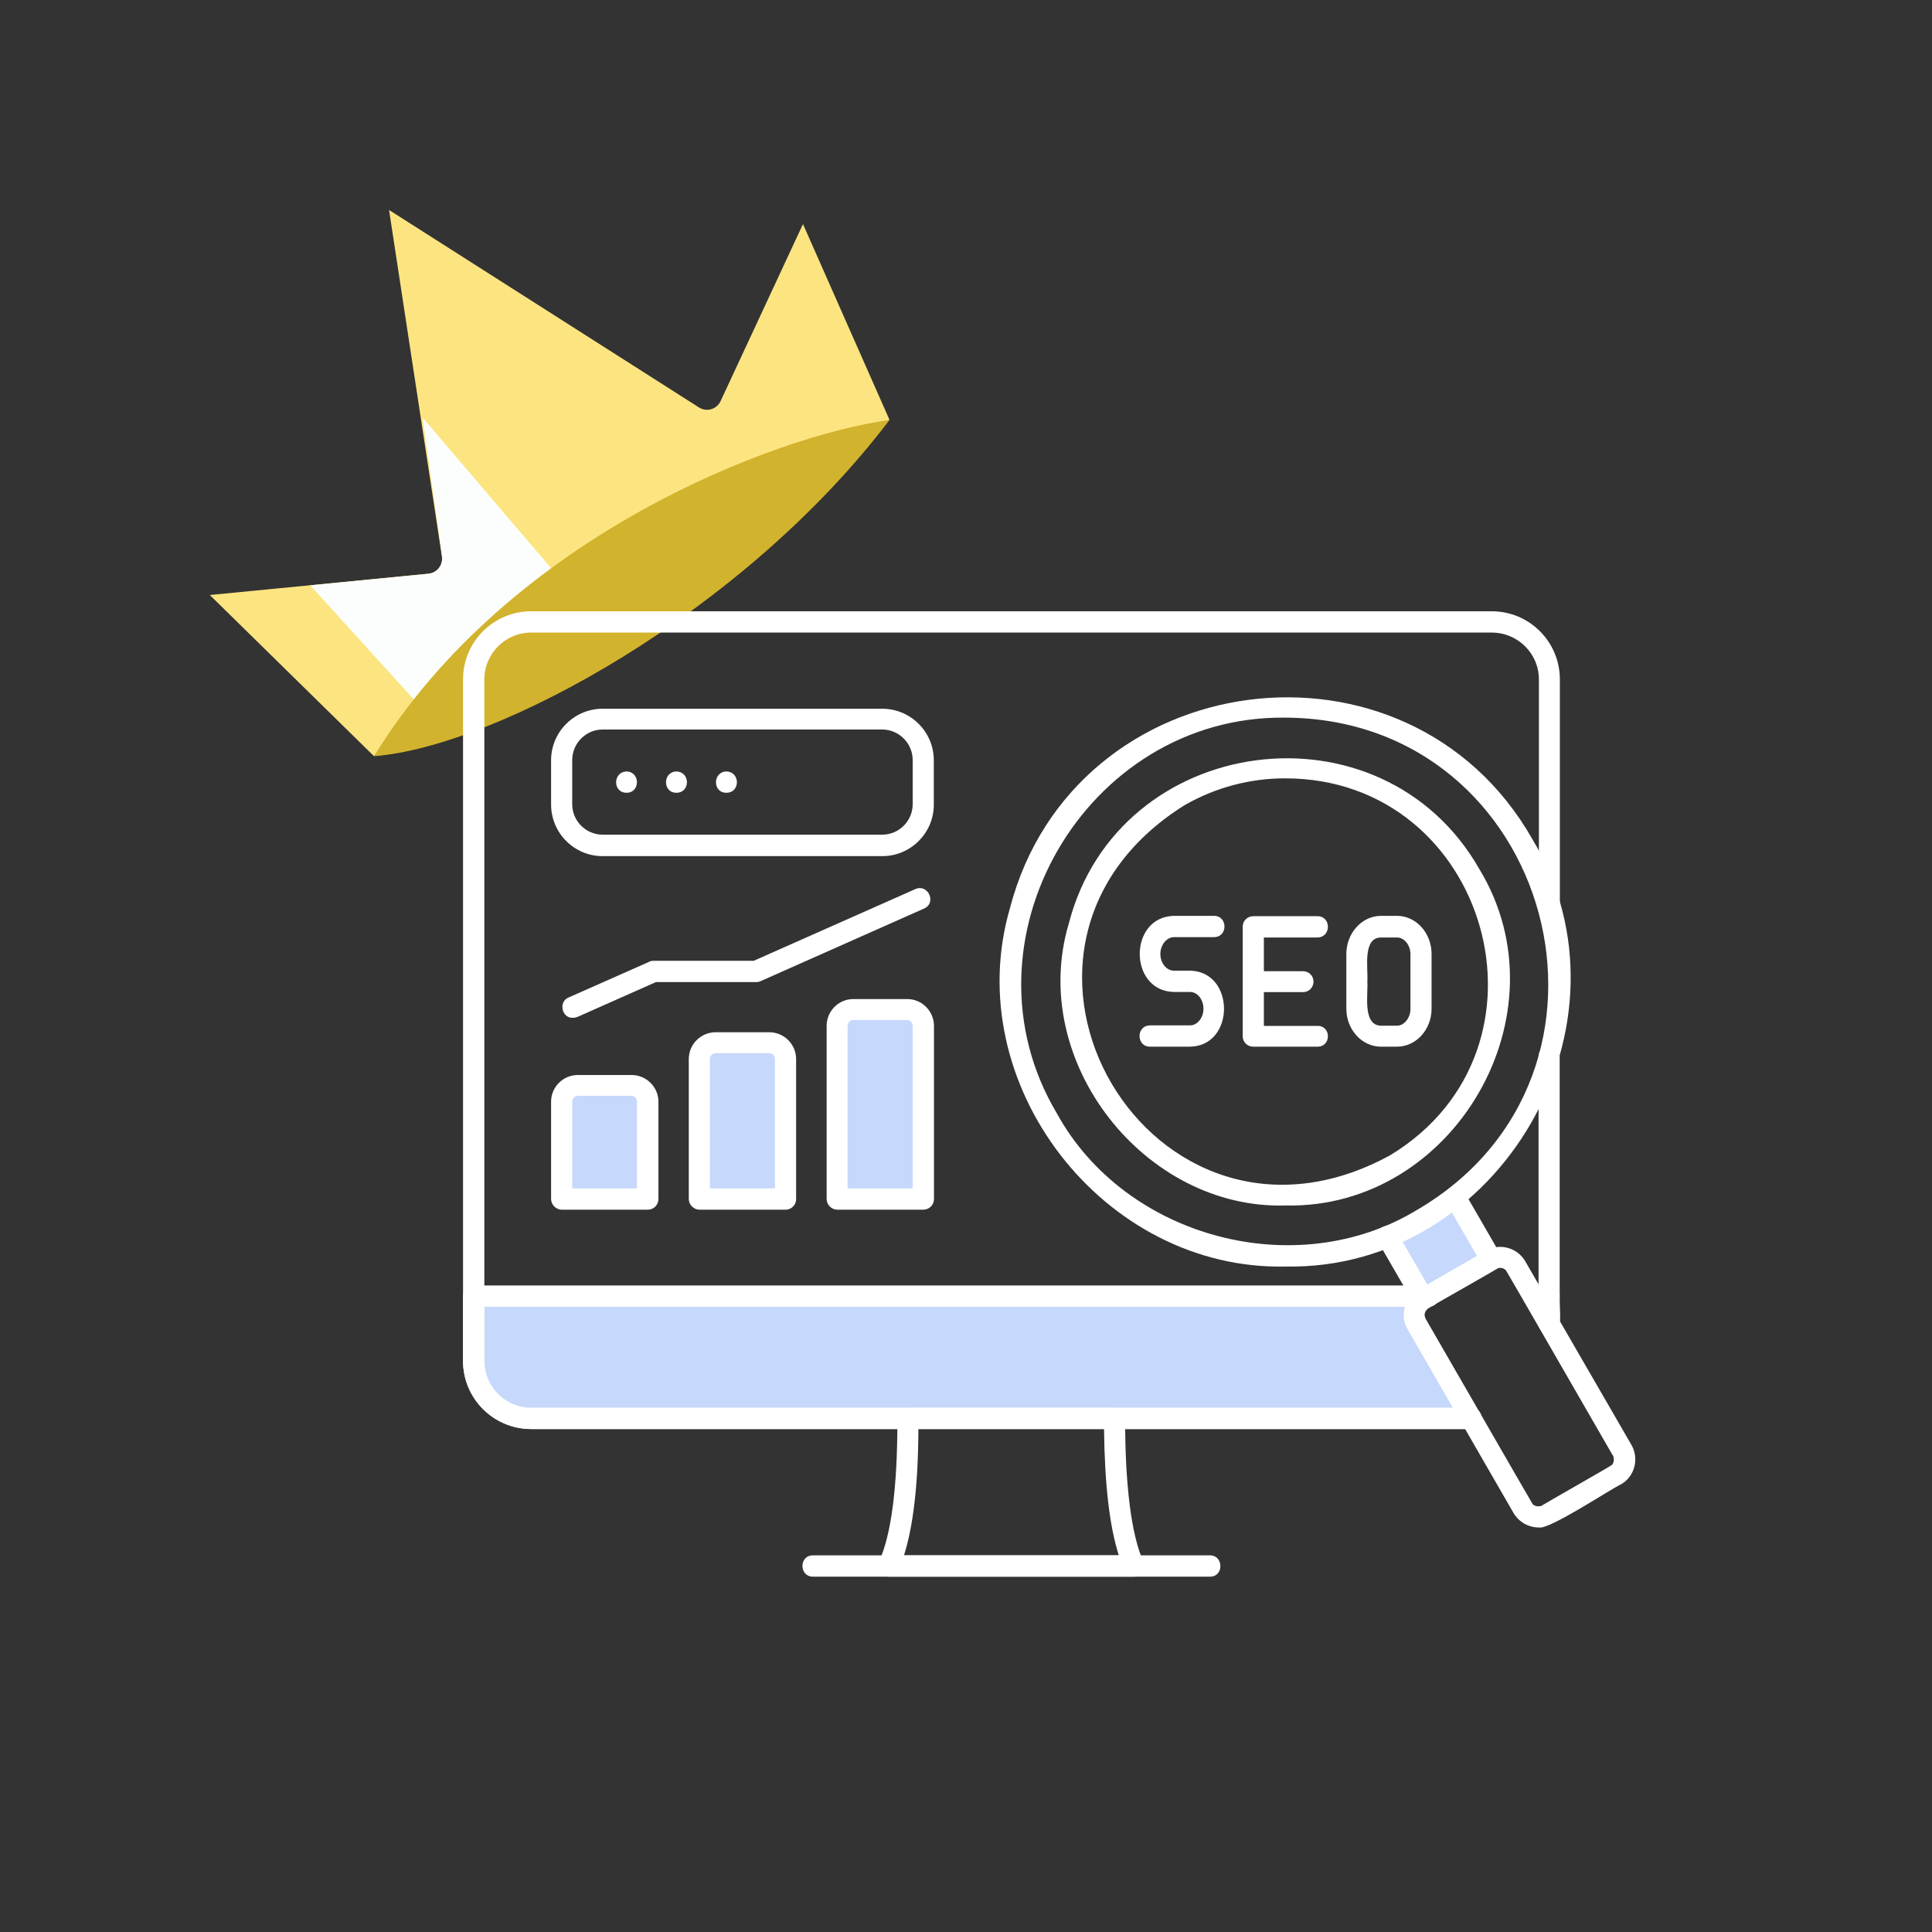 <svg xmlns="http://www.w3.org/2000/svg" xmlns:xlink="http://www.w3.org/1999/xlink" width="60" viewBox="0 0 45 45" height="60" preserveAspectRatio="xMidYMid meet"><rect x="0" y="0" width="45" height="45" fill="#333333" stroke="none"/><defs><filter x="0%" y="0%" width="100%" height="100%" id="f84eff3c36"></filter><filter x="0%" y="0%" width="100%" height="100%" id="ada3850160"></filter><clipPath id="0c4182bbc1"><path d="M 4.5 4.5 L 21 4.5 L 21 18 L 4.5 18 Z M 4.5 4.5 " clip-rule="nonzero"></path></clipPath><clipPath id="0efa573a4c"><path d="M 0.762 0.48 L 10 0.48 L 10 6 L 0.762 6 Z M 0.762 0.48 " clip-rule="nonzero"></path></clipPath><image x="0" y="0" width="10" id="bc93e3187f" height="6" preserveAspectRatio="xMidYMid meet"></image><mask id="c57b09a5e3"><g filter="url(#f84eff3c36)"><g transform="matrix(1, 0, 0, 1, 0, 0)"><image x="0" y="0" width="10" height="6" preserveAspectRatio="xMidYMid meet"></image></g></g></mask><clipPath id="4d5c0a8177"><path d="M 0.77 0.559 L 10 0.559 L 10 6 L 0.77 6 Z M 0.77 0.559 " clip-rule="nonzero"></path></clipPath><clipPath id="fd9fd10be6"><rect x="0" width="10" y="0" height="6"></rect></clipPath><clipPath id="bda6809c1e"><path d="M 0.762 0.48 L 10 0.48 L 10 6 L 0.762 6 Z M 0.762 0.48 " clip-rule="nonzero"></path></clipPath><clipPath id="0df899411d"><path d="M 0.77 0.559 L 10 0.559 L 10 6 L 0.77 6 Z M 0.77 0.559 " clip-rule="nonzero"></path></clipPath><image x="0" y="0" width="39" id="b27e1b76b0" height="23" preserveAspectRatio="xMidYMid meet"></image><mask id="ce3f648afd"><g filter="url(#f84eff3c36)"><g filter="url(#ada3850160)" transform="matrix(0.256, 0, 0, 0.261, 0, 0)"><image x="0" y="0" width="39" height="23" preserveAspectRatio="xMidYMid meet"></image></g></g></mask><image x="0" y="0" width="39" id="18d896f909" height="23" preserveAspectRatio="xMidYMid meet"></image><image x="0" y="0" width="39" id="ab7c3eadef" height="1" preserveAspectRatio="xMidYMid meet"></image><mask id="81af6b6ade"><g filter="url(#f84eff3c36)"><g filter="url(#ada3850160)" transform="matrix(0.256, 0, 0, 0, 0, 0)"><image x="0" y="0" width="39" height="1" preserveAspectRatio="xMidYMid meet"></image></g></g></mask><image x="0" y="0" width="39" id="0d8ad0b62f" height="1" preserveAspectRatio="xMidYMid meet"></image><clipPath id="1cb2d5100c"><rect x="0" width="10" y="0" height="6"></rect></clipPath><pattern id="e352277078" patternUnits="userSpaceOnUse" width="10" patternTransform="matrix(0.936, 0, 0, 0.92, 0.76, 0.48)" preserveAspectRatio="xMidYMid meet" viewBox="0 0 10 6" height="6" x="0" y="0"><g><g clip-path="url(#1cb2d5100c)"><g mask="url(#ce3f648afd)"><g transform="matrix(0.256, 0, 0, 0.261, 0, 0)"><image x="0" y="0" width="39" height="23" preserveAspectRatio="xMidYMid meet"></image></g></g><g mask="url(#81af6b6ade)"><g transform="matrix(0.256, 0, 0, 0, 0, 0)"><image x="0" y="0" width="39" height="1" preserveAspectRatio="xMidYMid meet"></image></g></g></g></g></pattern><clipPath id="8360eb156d"><rect x="0" width="10" y="0" height="6"></rect></clipPath><clipPath id="33c128087c"><rect x="0" width="10" y="0" height="6"></rect></clipPath><mask id="7e6d23a867"><g filter="url(#f84eff3c36)"><g><g clip-path="url(#33c128087c)"><g clip-path="url(#bda6809c1e)"><g><g clip-path="url(#8360eb156d)"><g clip-path="url(#0df899411d)"><path fill="url(#e352277078)" d="M 0.77 0.559 L 10 0.559 L 10 6 L 0.77 6 Z M 0.77 0.559 " fill-rule="nonzero"></path></g></g></g></g></g></g></g></mask><clipPath id="c8934d0625"><path d="M 0.77 0.559 L 10 0.559 L 10 6 L 0.77 6 Z M 0.77 0.559 " clip-rule="nonzero"></path></clipPath><clipPath id="137232d579"><rect x="0" width="10" y="0" height="6"></rect></clipPath><clipPath id="5c614c4aa9"><rect x="0" width="10" y="0" height="6"></rect></clipPath><clipPath id="1bfaa3589f"><path d="M 10.766 14.238 L 37 14.238 L 37 34 L 10.766 34 Z M 10.766 14.238 " clip-rule="nonzero"></path></clipPath><clipPath id="71d0b86761"><path d="M 10.766 29 L 37 29 L 37 34 L 10.766 34 Z M 10.766 29 " clip-rule="nonzero"></path></clipPath><clipPath id="806113b492"><path d="M 20 32 L 27 32 L 27 36.738 L 20 36.738 Z M 20 32 " clip-rule="nonzero"></path></clipPath><clipPath id="9454c6833d"><path d="M 18 36 L 29 36 L 29 36.738 L 18 36.738 Z M 18 36 " clip-rule="nonzero"></path></clipPath><clipPath id="04e262eab4"><path d="M 32 29 L 38.516 29 L 38.516 36 L 32 36 Z M 32 29 " clip-rule="nonzero"></path></clipPath></defs><g clip-path="url(#0c4182bbc1)"><path fill="#fce581" d="M 4.887 13.859 L 8.711 17.613 C 12.297 12.949 18.211 10.449 20.719 9.781 L 18.703 5.219 L 16.785 9.34 C 16.695 9.535 16.457 9.605 16.277 9.488 L 9.062 4.891 L 10.293 12.961 C 10.32 13.16 10.18 13.344 9.977 13.363 Z M 4.887 13.859 " fill-opacity="1" fill-rule="nonzero"></path></g><path fill="#fcfefd" d="M 7.227 13.633 L 9.871 16.547 C 10.449 16.016 12.316 14.402 13.219 13.684 L 9.844 9.73 L 10.297 12.965 C 10.324 13.164 10.18 13.344 9.984 13.363 Z M 7.227 13.633 " fill-opacity="1" fill-rule="nonzero"></path><path fill="#d2b32d" d="M 8.711 17.613 C 11.559 17.395 17.305 14.281 20.719 9.781 C 18.074 10.145 11.871 12.48 8.711 17.613 Z M 8.711 17.613 " fill-opacity="1" fill-rule="nonzero"></path><g transform="matrix(1, 0, 0, 1, 11, 12)"><g clip-path="url(#5c614c4aa9)"><g clip-path="url(#0efa573a4c)"><g mask="url(#c57b09a5e3)"><g><g clip-path="url(#fd9fd10be6)"><g clip-path="url(#4d5c0a8177)"><path fill="#ffffff" d="M 0.77 0.559 L 18.82 0.559 L 18.82 18.734 L 0.77 18.734 Z M 0.77 0.559 " fill-opacity="1" fill-rule="nonzero"></path></g></g></g></g><g mask="url(#7e6d23a867)"><g><g clip-path="url(#137232d579)"><g clip-path="url(#c8934d0625)"><path fill="#ffffff" d="M 0.77 0.559 L 18.82 0.559 L 18.82 18.734 L 0.77 18.734 Z M 0.77 0.559 " fill-opacity="1" fill-rule="nonzero"></path></g></g></g></g></g></g></g><path fill="#c6d8fb" d="M 11.031 31.695 C 11.031 32.43 11.637 33.035 12.371 33.035 L 21.152 33.035 C 24.109 33.035 31.234 33.035 34.266 33.035 L 32.996 30.836 C 32.879 30.633 32.949 30.371 33.152 30.254 L 33.113 30.184 L 11.031 30.184 Z M 11.031 31.695 " fill-opacity="1" fill-rule="evenodd"></path><path fill="#c6d8fb" d="M 32.309 28.797 L 33.109 30.188 L 33.266 30.188 L 34.727 29.344 L 33.895 27.883 C 33.418 28.25 32.867 28.57 32.309 28.797 Z M 32.309 28.797 " fill-opacity="1" fill-rule="evenodd"></path><path fill="#c6d8fb" d="M 15.09 27.93 L 15.09 25.66 C 15.09 25.453 14.918 25.281 14.711 25.281 L 13.461 25.281 C 13.254 25.281 13.082 25.453 13.082 25.66 L 13.082 27.926 C 13.082 27.938 15.082 27.926 15.09 27.93 Z M 15.09 27.93 " fill-opacity="1" fill-rule="evenodd"></path><path fill="#c6d8fb" d="M 16.289 24.668 L 16.289 27.926 C 16.289 27.941 18.293 27.926 18.297 27.93 L 18.297 24.668 C 18.297 24.461 18.125 24.289 17.918 24.289 L 16.668 24.289 C 16.461 24.289 16.289 24.461 16.289 24.668 Z M 16.289 24.668 " fill-opacity="1" fill-rule="evenodd"></path><path fill="#c6d8fb" d="M 19.504 23.891 L 19.504 27.918 C 19.504 27.938 21.504 27.918 21.512 27.926 L 21.512 23.891 C 21.512 23.68 21.34 23.512 21.133 23.512 L 19.883 23.512 C 19.672 23.512 19.504 23.68 19.504 23.891 Z M 19.504 23.891 " fill-opacity="1" fill-rule="evenodd"></path><g clip-path="url(#1bfaa3589f)"><path fill="#ffffff" d="M 34.266 33.285 L 12.371 33.285 C 11.496 33.285 10.785 32.574 10.785 31.699 L 10.785 15.824 C 10.785 14.949 11.496 14.238 12.371 14.238 L 34.746 14.238 C 35.625 14.238 36.332 14.949 36.332 15.824 L 36.332 21.102 C 36.332 21.242 36.223 21.348 36.086 21.348 C 35.949 21.348 35.844 21.238 35.844 21.102 L 35.844 15.824 C 35.844 15.223 35.352 14.734 34.746 14.734 L 12.371 14.734 C 11.77 14.734 11.281 15.227 11.281 15.824 L 11.281 31.699 C 11.281 32.301 11.773 32.789 12.371 32.789 L 34.266 32.789 C 34.582 32.781 34.594 33.285 34.266 33.285 Z M 36.082 31.074 C 35.945 31.074 35.836 30.961 35.836 30.828 L 35.836 24.609 C 35.836 24.473 35.949 24.363 36.082 24.363 C 36.223 24.363 36.328 24.477 36.328 24.609 L 36.328 30.824 C 36.332 30.961 36.223 31.074 36.082 31.074 Z M 36.082 31.074 " fill-opacity="1" fill-rule="nonzero"></path></g><g clip-path="url(#71d0b86761)"><path fill="#ffffff" d="M 34.266 33.285 L 12.371 33.285 C 11.496 33.285 10.785 32.574 10.785 31.699 L 10.785 30.188 C 10.785 30.051 10.898 29.941 11.031 29.941 L 33.27 29.941 C 33.586 29.941 33.602 30.434 33.27 30.438 L 11.281 30.438 L 11.281 31.703 C 11.281 32.309 11.773 32.793 12.371 32.793 L 34.266 32.793 C 34.578 32.789 34.598 33.277 34.266 33.285 Z M 36.082 31.074 C 35.758 31.074 35.848 30.641 35.836 30.434 L 35.715 30.434 C 35.395 30.434 35.387 29.941 35.715 29.938 C 35.918 29.949 36.332 29.863 36.328 30.184 C 36.301 30.531 36.457 31.062 36.082 31.074 Z M 36.082 31.074 " fill-opacity="1" fill-rule="nonzero"></path></g><g clip-path="url(#806113b492)"><path fill="#ffffff" d="M 26.422 36.723 L 20.699 36.723 C 20.527 36.727 20.395 36.531 20.473 36.375 C 20.758 35.754 20.902 34.652 20.902 33.094 C 20.879 32.938 20.988 32.789 21.148 32.793 L 25.961 32.793 C 26.102 32.793 26.207 32.906 26.207 33.039 C 26.203 34.574 26.352 35.766 26.633 36.375 C 26.719 36.531 26.59 36.727 26.422 36.723 Z M 21.055 36.227 L 26.059 36.227 C 25.844 35.555 25.73 34.582 25.715 33.277 L 21.391 33.277 C 21.387 34.57 21.27 35.559 21.055 36.227 Z M 21.055 36.227 " fill-opacity="1" fill-rule="nonzero"></path></g><g clip-path="url(#9454c6833d)"><path fill="#ffffff" d="M 28.184 36.723 L 18.934 36.723 C 18.613 36.723 18.605 36.23 18.934 36.227 C 18.934 36.227 28.184 36.227 28.184 36.227 C 28.504 36.23 28.508 36.723 28.184 36.723 Z M 28.184 36.723 " fill-opacity="1" fill-rule="nonzero"></path></g><path fill="#ffffff" d="M 33.152 30.496 C 33.066 30.496 32.98 30.457 32.938 30.375 L 32.094 28.918 C 31.93 28.645 32.367 28.391 32.523 28.672 L 33.367 30.129 C 33.465 30.289 33.34 30.504 33.152 30.496 Z M 34.738 29.586 C 34.652 29.586 34.566 29.543 34.523 29.461 L 33.68 28.004 C 33.516 27.734 33.953 27.477 34.105 27.758 C 34.105 27.758 34.949 29.219 34.949 29.219 C 35.047 29.379 34.918 29.59 34.738 29.586 Z M 34.738 29.586 " fill-opacity="1" fill-rule="nonzero"></path><path fill="#ffffff" d="M 29.949 29.5 C 25.695 29.598 22.328 25.234 23.527 21.141 C 25.016 15.465 32.785 14.445 35.688 19.539 C 38.27 23.832 34.941 29.586 29.949 29.5 Z M 29.93 16.715 C 25.285 16.664 22.23 21.93 24.617 25.934 C 26.207 28.828 30.184 29.895 33.008 28.18 C 38.414 25.016 36.18 16.738 29.93 16.715 Z M 29.93 16.715 " fill-opacity="1" fill-rule="nonzero"></path><path fill="#ffffff" d="M 29.949 28.078 C 26.672 28.18 23.934 24.734 24.895 21.508 C 26.047 17.059 32.188 16.246 34.461 20.25 C 36.504 23.621 33.867 28.16 29.949 28.078 Z M 29.934 18.129 C 29.133 18.129 28.32 18.332 27.578 18.762 C 22.23 22.133 26.828 29.949 32.383 26.906 C 36.477 24.422 34.668 18.129 29.934 18.129 Z M 27.449 18.551 Z M 27.449 18.551 " fill-opacity="1" fill-rule="nonzero"></path><g clip-path="url(#04e262eab4)"><path fill="#ffffff" d="M 35.844 35.578 C 35.605 35.578 35.383 35.457 35.254 35.242 L 32.785 30.961 C 32.598 30.652 32.715 30.215 33.027 30.043 C 33.027 30.043 34.609 29.133 34.609 29.133 C 34.93 28.945 35.34 29.059 35.527 29.379 L 38 33.656 C 38.184 33.977 38.074 34.395 37.754 34.574 C 37.512 34.684 36.082 35.637 35.844 35.578 Z M 34.945 29.531 C 34.914 29.531 34.887 29.539 34.855 29.559 C 34.84 29.578 33.273 30.461 33.258 30.48 C 33.223 30.508 33.195 30.551 33.184 30.598 C 33.172 30.652 33.211 30.727 33.207 30.719 C 33.266 30.816 35.672 34.996 35.688 35.016 C 35.734 35.105 35.895 35.094 35.922 35.062 C 35.984 35.02 37.496 34.16 37.52 34.137 C 37.621 34.09 37.586 33.898 37.566 33.902 C 37.504 33.801 35.102 29.621 35.086 29.605 C 35.059 29.559 35.004 29.531 34.945 29.531 Z M 34.738 29.34 Z M 34.738 29.34 " fill-opacity="1" fill-rule="nonzero"></path></g><path fill="#ffffff" d="M 27.719 24.379 L 26.785 24.379 C 26.465 24.379 26.457 23.891 26.785 23.883 C 26.785 23.883 27.719 23.883 27.719 23.883 C 27.891 23.883 28.031 23.703 28.031 23.496 C 28.031 23.281 27.891 23.105 27.719 23.105 L 27.344 23.105 C 26.281 23.082 26.281 21.355 27.344 21.332 C 27.344 21.332 28.277 21.332 28.277 21.332 C 28.598 21.332 28.605 21.824 28.277 21.828 L 27.344 21.828 C 27.172 21.828 27.027 22.012 27.027 22.219 C 27.027 22.434 27.172 22.609 27.344 22.609 L 27.719 22.609 C 28.773 22.629 28.773 24.363 27.719 24.379 Z M 27.719 24.379 " fill-opacity="1" fill-rule="nonzero"></path><path fill="#ffffff" d="M 30.688 24.379 L 29.191 24.379 C 29.051 24.379 28.945 24.27 28.945 24.137 L 28.945 21.582 C 28.945 21.445 29.059 21.34 29.191 21.34 L 30.688 21.34 C 31.008 21.34 31.012 21.828 30.688 21.836 L 29.438 21.836 L 29.438 22.621 L 30.348 22.621 C 30.488 22.621 30.594 22.73 30.594 22.863 C 30.594 23.004 30.484 23.109 30.348 23.109 L 29.438 23.109 L 29.438 23.895 L 30.688 23.895 C 31.008 23.891 31.012 24.379 30.688 24.379 Z M 30.688 24.379 " fill-opacity="1" fill-rule="nonzero"></path><path fill="#ffffff" d="M 32.539 24.379 L 32.164 24.379 C 31.723 24.379 31.359 23.984 31.359 23.496 L 31.359 22.219 C 31.359 21.734 31.723 21.332 32.164 21.332 L 32.539 21.332 C 32.98 21.332 33.344 21.727 33.344 22.219 L 33.344 23.496 C 33.344 23.984 32.98 24.379 32.539 24.379 Z M 31.848 22.859 C 31.871 23.141 31.727 23.879 32.164 23.891 L 32.539 23.891 C 32.707 23.891 32.852 23.707 32.852 23.5 L 32.852 22.223 C 32.852 22.012 32.707 21.836 32.539 21.836 L 32.164 21.836 C 31.727 21.84 31.871 22.578 31.848 22.859 Z M 31.848 22.859 " fill-opacity="1" fill-rule="nonzero"></path><path fill="#ffffff" d="M 20.551 19.941 L 14.035 19.941 C 13.375 19.941 12.836 19.402 12.836 18.738 L 12.836 17.707 C 12.836 17.047 13.375 16.508 14.035 16.508 L 20.551 16.508 C 21.211 16.508 21.75 17.047 21.75 17.707 L 21.75 18.738 C 21.754 19.395 21.215 19.941 20.551 19.941 Z M 14.035 16.992 C 13.648 16.992 13.328 17.312 13.328 17.703 L 13.328 18.734 C 13.328 19.121 13.648 19.441 14.035 19.441 L 20.551 19.441 C 20.938 19.441 21.258 19.121 21.258 18.734 L 21.258 17.703 C 21.258 17.312 20.938 16.992 20.551 16.992 Z M 14.035 16.992 " fill-opacity="1" fill-rule="nonzero"></path><path fill="#ffffff" d="M 14.594 18.465 C 14.266 18.465 14.273 17.977 14.594 17.969 C 14.918 17.977 14.914 18.465 14.594 18.465 Z M 14.594 18.465 " fill-opacity="1" fill-rule="nonzero"></path><path fill="#ffffff" d="M 15.754 18.465 C 15.43 18.465 15.434 17.977 15.754 17.969 C 16.082 17.977 16.082 18.465 15.754 18.465 Z M 15.754 18.465 " fill-opacity="1" fill-rule="nonzero"></path><path fill="#ffffff" d="M 16.918 18.465 C 16.594 18.465 16.598 17.977 16.918 17.969 C 17.246 17.977 17.246 18.465 16.918 18.465 Z M 16.918 18.465 " fill-opacity="1" fill-rule="nonzero"></path><path fill="#ffffff" d="M 15.09 28.176 L 13.086 28.176 C 12.949 28.176 12.836 28.059 12.836 27.926 L 12.836 25.66 C 12.836 25.316 13.117 25.039 13.461 25.039 L 14.711 25.039 C 15.055 25.039 15.336 25.32 15.336 25.66 L 15.336 27.93 C 15.336 28.062 15.227 28.176 15.09 28.176 Z M 13.328 27.68 L 14.836 27.68 L 14.836 25.656 C 14.836 25.586 14.777 25.523 14.703 25.523 L 13.461 25.523 C 13.391 25.523 13.328 25.582 13.328 25.656 Z M 13.328 27.68 " fill-opacity="1" fill-rule="nonzero"></path><path fill="#ffffff" d="M 18.297 28.176 L 16.293 28.176 C 16.156 28.176 16.043 28.059 16.043 27.926 L 16.043 24.668 C 16.043 24.32 16.328 24.043 16.668 24.043 L 17.918 24.043 C 18.266 24.043 18.543 24.328 18.543 24.668 L 18.543 27.93 C 18.547 28.062 18.434 28.176 18.297 28.176 Z M 16.539 27.68 L 18.051 27.68 L 18.051 24.664 C 18.051 24.594 17.992 24.531 17.918 24.531 L 16.668 24.531 C 16.598 24.531 16.535 24.59 16.535 24.664 L 16.535 27.68 Z M 16.539 27.68 " fill-opacity="1" fill-rule="nonzero"></path><path fill="#ffffff" d="M 21.504 28.176 L 19.504 28.176 C 19.363 28.176 19.254 28.059 19.254 27.926 L 19.254 23.895 C 19.254 23.547 19.535 23.27 19.875 23.27 L 21.133 23.27 C 21.477 23.27 21.754 23.555 21.754 23.895 L 21.754 27.93 C 21.754 28.062 21.645 28.176 21.504 28.176 Z M 19.75 27.68 L 21.258 27.68 L 21.258 23.891 C 21.258 23.82 21.199 23.758 21.125 23.758 L 19.875 23.758 C 19.809 23.758 19.742 23.816 19.742 23.891 L 19.742 27.68 Z M 19.75 27.68 " fill-opacity="1" fill-rule="nonzero"></path><path fill="#ffffff" d="M 13.344 23.707 C 13.086 23.719 13 23.336 13.242 23.234 L 15.121 22.402 C 15.152 22.383 15.184 22.379 15.223 22.379 L 17.555 22.379 L 21.324 20.707 C 21.617 20.582 21.82 21.027 21.527 21.16 C 21.527 21.16 17.711 22.855 17.711 22.855 C 17.676 22.871 17.645 22.875 17.609 22.875 L 15.277 22.875 L 13.445 23.688 C 13.414 23.699 13.375 23.707 13.344 23.707 Z M 13.344 23.707 " fill-opacity="1" fill-rule="nonzero"></path></svg>